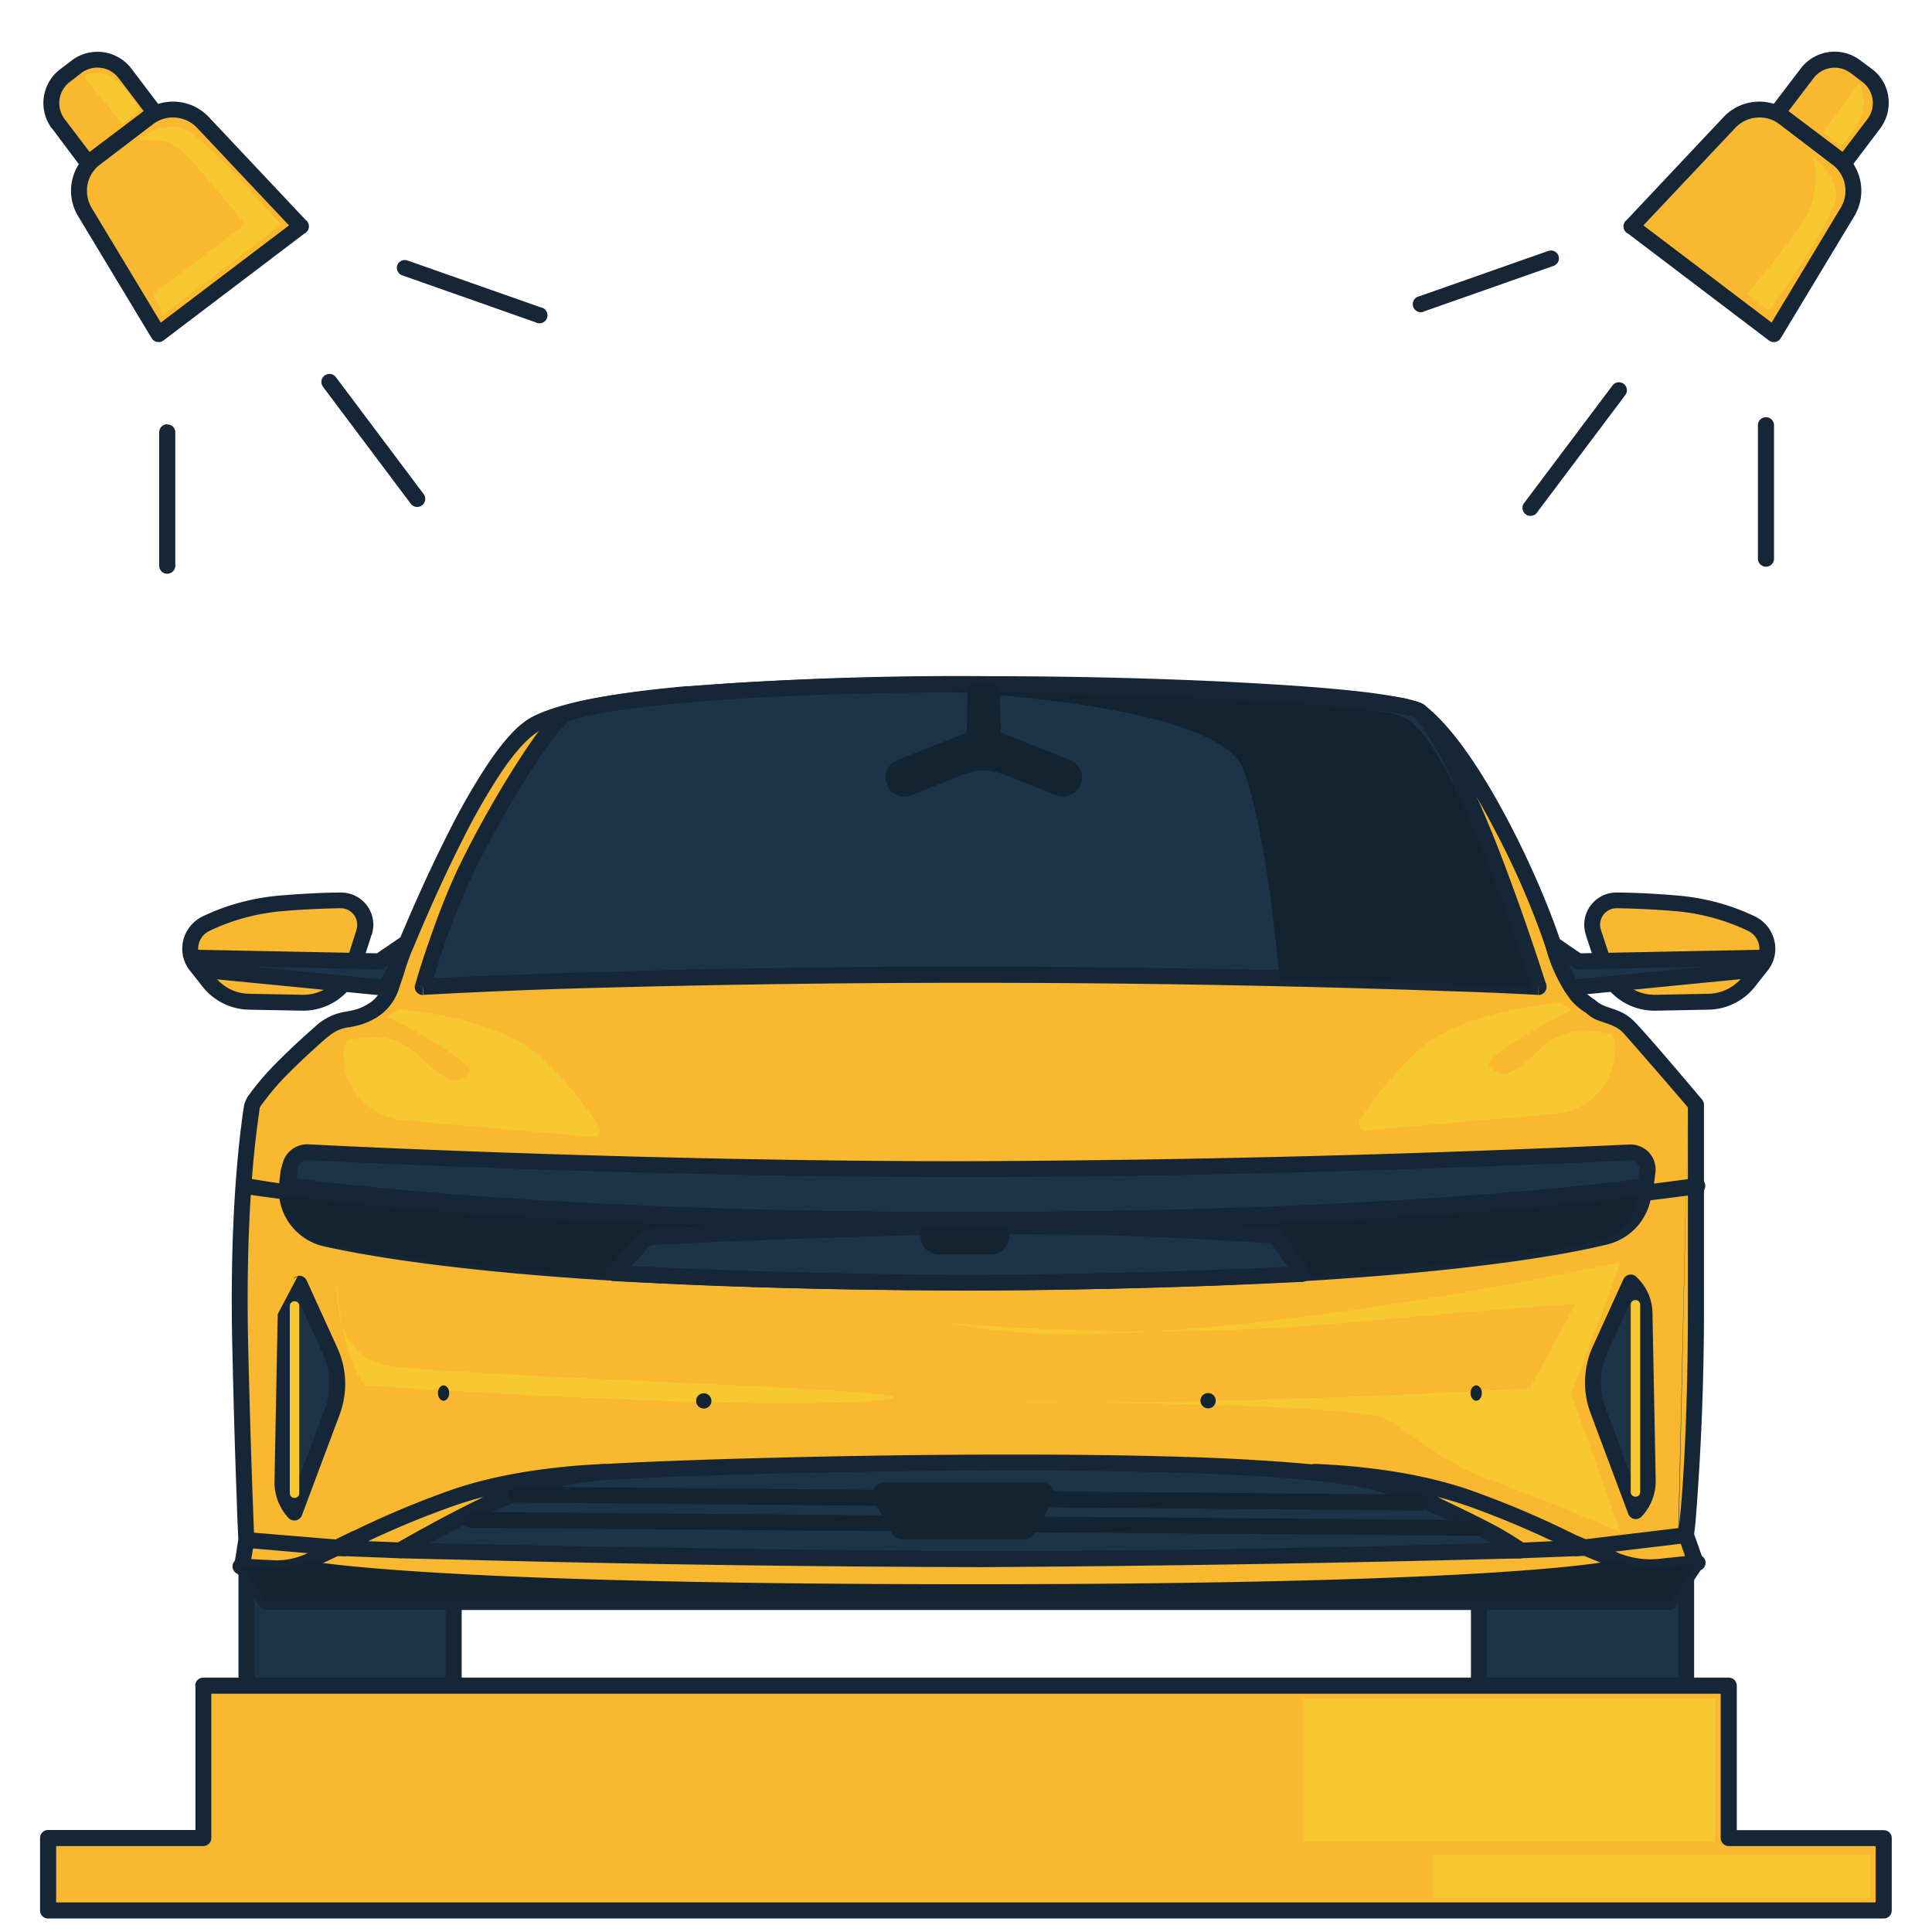 <svg xmlns="http://www.w3.org/2000/svg" width="96" height="96" fill="none"><path fill="#FAB831" d="m79.18 46.33.55 1.71a2.61 2.61 0 0 0 2.52 1.79l2.65-.05a2.61 2.61 0 0 0 1.99-.99l.64-.81c.54-.69.3-1.69-.49-2.08-.9-.43-2.19-.89-3.81-1.02-1.23-.1-2.18-.13-2.88-.14-.83-.01-1.43.8-1.17 1.59Z"/><path fill="#152737" fill-rule="evenodd" d="M78.8 46.45a1.6 1.6 0 0 1 1.56-2.1c.7 0 1.66.04 2.9.14 1.68.13 3.02.6 3.95 1.05 1.01.5 1.33 1.79.63 2.68l-.64.81a3 3 0 0 1-2.29 1.14l-2.65.05a3 3 0 0 1-2.9-2.06l-.56-1.7Zm1.55-1.32a.82.82 0 0 0-.8 1.08l.56 1.7a2.22 2.22 0 0 0 2.14 1.52l2.64-.05a2.22 2.22 0 0 0 1.69-.83l.64-.81a.98.98 0 0 0-.35-1.48c-.87-.42-2.11-.86-3.67-.99a42 42 0 0 0-2.85-.14Z" clip-rule="evenodd"/><path fill="#FAB831" d="m18.09 46.33-.55 1.71a2.61 2.61 0 0 1-2.52 1.79l-2.65-.05a2.61 2.61 0 0 1-1.99-.99l-.64-.81c-.54-.69-.3-1.69.49-2.08.9-.43 2.19-.89 3.81-1.02 1.23-.1 2.18-.13 2.88-.14.83-.01 1.43.8 1.17 1.59Z"/><path fill="#152737" fill-rule="evenodd" d="M17.71 46.2a.82.82 0 0 0-.79-1.07 42 42 0 0 0-2.85.14c-1.56.13-2.8.57-3.67.99a.98.98 0 0 0-.35 1.48l.64.8c.4.52 1.02.83 1.69.84l2.65.05c.57.01 1.13-.2 1.54-.59.28-.25.47-.56.6-.92l.54-1.71Zm.76.25a1.6 1.6 0 0 0-1.55-2.1c-.71 0-1.67.04-2.91.14-1.68.13-3.02.6-3.95 1.05-1.01.5-1.33 1.79-.63 2.68l.64.81a3 3 0 0 0 2.29 1.14l2.65.05a3 3 0 0 0 2.9-2.06l.55-1.7Z" clip-rule="evenodd"/><path fill="#1D3347" d="M22.54 77.94H12.25v5.82h10.29v-5.82Z"/><path fill="#152737" fill-rule="evenodd" d="M11.86 77.94c0-.22.17-.4.4-.4h10.28c.22 0 .4.18.4.4v5.82a.4.4 0 0 1-.4.4H12.25a.4.4 0 0 1-.4-.4v-5.82Zm.79.4v5.02h9.5v-5.03h-9.5Z" clip-rule="evenodd"/><path fill="#1D3347" d="M83.78 77.94H73.49v5.82h10.29v-5.82Z"/><path fill="#152737" fill-rule="evenodd" d="M73.1 77.94c0-.22.17-.4.39-.4h10.29c.22 0 .4.18.4.4v5.82a.4.4 0 0 1-.4.4H73.49a.4.4 0 0 1-.4-.4v-5.82Zm.78.4v5.02h9.5v-5.03h-9.5Z" clip-rule="evenodd"/><path fill="#FAB831" d="M49.1 33.98c-12.23 0-19.99.69-22.47 1.99-2.48 1.3-5.93 9.71-6.54 11.17-.61 1.46-.57 2.52-1.67 3.13-1.1.61-1.44.12-2.52 1.06-1.08.94-3.31 3.05-3.39 3.7-.08.65-.73 4.47-.57 11.74.16 7.27.3 9.75.3 9.75l-.21 1.31 1.21 1.77h69.74l1.29-1.94-.49-1.38s.49-3.61.49-11.37V54.89s-2.78-3.3-3.35-3.87c-.57-.57-1.39-.57-1.78-.92-.39-.35-1.1-.43-1.96-3.16-.86-2.73-3.93-9.49-6.61-11.56-1.01-.78-11.64-1.39-21.48-1.39l.01-.01Z"/><path fill="#152737" fill-rule="evenodd" d="M34.17 34.1a176.62 176.62 0 0 1 15.02-.5c4.9 0 9.98.15 13.98.4 2 .12 3.75.27 5.05.44.65.09 1.2.18 1.63.27l.55.15c.15.05.3.12.41.2 1.42 1.1 2.89 3.38 4.1 5.67 1.22 2.3 2.2 4.7 2.65 6.1a7 7 0 0 0 1.08 2.33c.14.17.27.28.38.36l.13.1.06.03.2.16c.04.04.12.08.24.14a5.39 5.39 0 0 0 .44.16c.34.11.76.28 1.1.63.3.3 1.16 1.28 1.92 2.17a341.35 341.35 0 0 1 1.34 1.58l.12.14c.06.08.1.17.1.26v10.02a133.41 133.41 0 0 1-.42 10.72 29.7 29.7 0 0 1-.07.6l.46 1.3a.4.4 0 0 1-.04.35l-1.3 1.94a.4.4 0 0 1-.32.18H13.24a.4.4 0 0 1-.33-.18l-1.2-1.77a.4.4 0 0 1-.07-.28l.2-1.27v-.08a77.97 77.97 0 0 1-.08-2.03c-.06-1.54-.14-3.97-.22-7.61-.14-6.66.39-10.44.54-11.55l.04-.25c.02-.16.1-.32.17-.46a13.9 13.9 0 0 1 1.25-1.51 36.6 36.6 0 0 1 2.1-1.98 2.83 2.83 0 0 1 1.6-.77c.3-.06.58-.1.99-.34.44-.24.66-.57.84-1.04.08-.2.15-.43.23-.68l.05-.16a12.18 12.18 0 0 1 .43-1.19c.36-.86 1.34-3.2 2.53-5.53a32.26 32.26 0 0 1 2.01-3.48c.69-1 1.41-1.85 2.13-2.22.67-.35 1.66-.65 2.94-.9 1.29-.25 2.89-.46 4.78-.63Zm49.7 20.93-.02-.03a298.4 298.4 0 0 0-3.21-3.7c-.22-.22-.5-.34-.8-.45l-.13-.04-.36-.13a1.64 1.64 0 0 1-.47-.29 1.35 1.35 0 0 0-.13-.1l-.04-.02-.15-.11a2.83 2.83 0 0 1-.53-.5 7.72 7.72 0 0 1-1.23-2.6 40.57 40.57 0 0 0-2.6-5.96c-1.2-2.3-2.6-4.43-3.87-5.4a4.38 4.38 0 0 0-.65-.21c-.4-.1-.92-.18-1.56-.26-1.28-.17-3-.32-5-.44A237.92 237.92 0 0 0 49 34.38c-6.06 0-11.01.17-14.76.5-1.88.17-3.45.37-4.7.62-1.25.24-2.16.52-2.73.82-.52.28-1.16.97-1.84 1.96a31.5 31.5 0 0 0-1.96 3.4c-1.17 2.3-2.14 4.61-2.5 5.48l-.06.13c-.14.35-.25.68-.35.99l-.04.14-.25.75a2.6 2.6 0 0 1-1.2 1.45c-.53.29-.92.36-1.23.42l-.15.02c-.3.06-.59.15-1.07.57a35.8 35.8 0 0 0-2.05 1.93 13.15 13.15 0 0 0-1.13 1.36c-.07.1-.08.16-.08.16l-.03.25c-.16 1.1-.68 4.83-.54 11.43a554.95 554.95 0 0 0 .3 9.62v.11a.4.4 0 0 1 0 .1l-.19 1.15 1 1.47h69.33l1.06-1.6-.42-1.2m-.02-.18v-.04l.01-.08v-.05l.06-.5c.05-.46.11-1.15.17-2.08.12-1.86.24-4.7.24-8.57v-9.88" clip-rule="evenodd"/><path fill="#FAB831" d="M85.9 91.33v-7.57H10.1v7.57H2.39v3.6H93.6v-3.6h-7.7Z"/><path fill="#152737" fill-rule="evenodd" d="M9.7 83.76c0-.22.18-.4.4-.4h75.8c.22 0 .4.18.4.4v7.18h7.3c.22 0 .4.17.4.39v3.6a.4.4 0 0 1-.4.4H2.39a.4.4 0 0 1-.4-.4v-3.6c0-.22.18-.4.4-.4h7.32v-7.17Zm.8.4v7.17a.4.4 0 0 1-.4.4H2.79v2.8H93.2v-2.8H85.9a.4.4 0 0 1-.4-.4v-7.17h-75Z" clip-rule="evenodd"/><path fill="#1D3347" d="M28.15 35.46c-.71.23-3.26 4.23-4.91 7.6-1.29 2.65-2.23 5.98-2.23 5.98s9.03-.61 26.86-.61 28.59.61 28.59.61S72.99 38 70.57 35.37c-.74-.8-16.33-1.36-23.43-1.36-5.92 0-15.64.37-19 1.44l.01.01Z"/><path fill="#152737" fill-rule="evenodd" d="M36.66 33.93c3.6-.22 7.51-.31 10.48-.31 3.56 0 9.24.14 14.12.38 2.44.12 4.69.26 6.37.43.85.08 1.56.17 2.08.26a5.95 5.95 0 0 1 .92.25c.07.03.16.08.23.16.65.7 1.34 1.94 2 3.35a64.32 64.32 0 0 1 1.93 4.6 121.2 121.2 0 0 1 2 5.75l.04.09v.03l-.37.12-.02.4h-.03l-.1-.01-.37-.02-1.46-.07a682.74 682.74 0 0 0-46.72-.2 303.58 303.58 0 0 0-6.62.29h-.1l-.03-.39-.38-.1v-.02l.01-.03.03-.1a35.35 35.35 0 0 1 .6-1.87c.4-1.17.96-2.69 1.62-4.03.83-1.7 1.89-3.56 2.83-5.02.47-.73.91-1.37 1.29-1.84.18-.24.36-.44.52-.6a1.79 1.79 0 0 1 .49-.36c1.73-.55 5.05-.91 8.64-1.14Zm-8.3 1.87a.4.4 0 0 1-.09.04 5.74 5.74 0 0 0-.64.68c-.36.44-.79 1.06-1.25 1.78a51.7 51.7 0 0 0-2.78 4.93 35.54 35.54 0 0 0-2.05 5.38l1.13-.06a597.86 597.86 0 0 1 25.19-.52 683.27 683.27 0 0 1 26.65.52l1.39.07a115.85 115.85 0 0 0-1.86-5.29 63.53 63.53 0 0 0-1.9-4.55 14.05 14.05 0 0 0-1.86-3.13 5.22 5.22 0 0 0-.72-.18 27.2 27.2 0 0 0-2.01-.26c-1.67-.16-3.9-.3-6.34-.43-4.87-.23-10.54-.37-14.08-.37-2.95 0-6.85.09-10.43.31-3.53.23-6.7.57-8.35 1.08ZM21 49.04l-.38-.1a.4.4 0 0 0 .4.5l-.02-.4Zm55.45 0-.02.4a.4.4 0 0 0 .4-.52l-.38.12Z" clip-rule="evenodd"/><path fill="#1D3347" d="M19.88 77.04s5.97-3.52 9.37-3.84c3.4-.32 34.73-1.29 39.7.64 5.02 1.94 6.61 3.2 6.61 3.2s-15.87.44-26.75.44-28.93-.44-28.93-.44Z"/><path fill="#152737" fill-rule="evenodd" d="M48.51 73.07c-8.88.04-17.54.37-19.22.52-1.62.16-3.9 1.08-5.83 2-.81.4-1.55.78-2.12 1.09a1822.56 1822.56 0 0 0 27.47.4 911.24 911.24 0 0 0 24.1-.37c.5 0 .96-.02 1.34-.03-.1-.05-.2-.1-.3-.17-1-.54-2.65-1.34-5.14-2.3-.57-.22-1.56-.42-2.9-.57a71.82 71.82 0 0 0-4.8-.36c-3.68-.18-8.16-.23-12.6-.2Zm27.05 3.97.01.4-.7.01a1289.7 1289.7 0 0 1-26.06.42 1093.5 1093.5 0 0 1-25.95-.37l-2.2-.05-.79-.02.01-.39-.2-.34.02-.01.05-.03a26.94 26.94 0 0 1 .93-.52c.61-.34 1.47-.8 2.44-1.26 1.91-.91 4.31-1.9 6.1-2.07 1.71-.17 10.41-.49 19.29-.53 4.44-.02 8.94.03 12.64.2 1.85.1 3.5.21 4.85.37 1.34.16 2.42.36 3.1.62a45.1 45.1 0 0 1 5.23 2.35 16.46 16.46 0 0 1 1.45.89l.02.01v.01l-.24.31Zm-55.68 0-.2-.34a.4.4 0 0 0 .2.73v-.39Zm55.68 0 .25-.31a.4.4 0 0 1-.24.7l-.01-.39Z" clip-rule="evenodd"/><path fill="#152737" fill-rule="evenodd" d="M30.14 73.53a.4.4 0 0 0-.03-.78l.01.39v-.4h-.06a15.37 15.37 0 0 0-.68.04c-.45.02-1.1.07-1.86.16-1.51.17-3.49.51-5.31 1.17a46.03 46.03 0 0 0-5.62 2.45l-.02.01.19.35-.2-.34a.4.4 0 0 0 .19.73l3.13.12a.4.4 0 0 0 .21-.05l.03-.02.1-.05a54.55 54.55 0 0 1 1.6-.9 52.68 52.68 0 0 1 3.53-1.78c1.05-.46 2.24-.74 3.19-.9a18.58 18.58 0 0 1 1.49-.19h.11ZM19.8 76.64l.03-.02a64.16 64.16 0 0 1 4.2-2.24c-.51.13-1.04.29-1.55.47a45.29 45.29 0 0 0-4.19 1.73l1.51.06ZM65.34 72.75l-.01.39v-.4h.06a15.27 15.27 0 0 1 .68.04c.45.02 1.1.07 1.86.16 1.51.17 3.49.51 5.31 1.17a46.05 46.05 0 0 1 5.62 2.45l.02.01-.19.35.2-.34a.4.4 0 0 1-.19.73l-3.13.12a.4.4 0 0 1-.21-.05l-.03-.02-.1-.05a57.4 57.4 0 0 0-1.6-.9 52.69 52.69 0 0 0-3.53-1.78 13.68 13.68 0 0 0-3.19-.9 18.56 18.56 0 0 0-1.49-.19h-.11a.4.4 0 0 1 .03-.8Zm10.32 3.9 1.5-.07-.1-.04a45.27 45.27 0 0 0-4.08-1.69c-.51-.18-1.04-.34-1.56-.47a61.6 61.6 0 0 1 4.21 2.24l.03.02Z" clip-rule="evenodd"/><path fill="#152737" fill-rule="evenodd" d="M77.92 76.55a.4.4 0 0 1 .51-.22l1.95.82c.67.28 1.4.39 2.13.3l1.72-.18a.4.4 0 1 1 .08.78l-1.72.2a5 5 0 0 1-2.51-.38l-1.95-.8a.4.4 0 0 1-.21-.52Z" clip-rule="evenodd"/><path fill="#152737" fill-rule="evenodd" d="M84.17 76.23a.4.4 0 0 1-.34.44l-5.5.66a.4.4 0 0 1-.1-.78l5.5-.66a.4.4 0 0 1 .44.34ZM11.86 76.49a.4.4 0 0 1 .42-.36l4.83.4a.4.4 0 0 1-.06.8l-4.83-.42a.4.4 0 0 1-.36-.42Z" clip-rule="evenodd"/><path fill="#152737" fill-rule="evenodd" d="M17.96 76.3c.1.2.02.44-.18.54l-2.23 1.07c-.61.3-1.3.44-1.98.4l-1.55-.08a.4.4 0 1 1 .04-.78l1.55.08c.56.02 1.1-.09 1.6-.32l2.23-1.09a.4.4 0 0 1 .52.19Z" clip-rule="evenodd"/><path fill="#1D3347" d="M81.03 63.73c.43.39.68.93.69 1.51l.16 8.29a2.2 2.2 0 0 1-.6 1.56l-1.88-5.02a4 4 0 0 1 .1-2.99l1.53-3.36v.01Z"/><path fill="#152737" fill-rule="evenodd" d="M81.35 63.49a.4.4 0 0 0-.68.07l-1.53 3.36a4.33 4.33 0 0 0-.11 3.29l1.88 5.02a.4.4 0 0 0 .66.13c.47-.5.72-1.16.7-1.84l-.16-8.29a2.47 2.47 0 0 0-.76-1.74Zm-.23.98-1.26 2.77a3.54 3.54 0 0 0-.09 2.7l1.6 4.27c.08-.21.12-.44.11-.67l-.16-8.3c0-.27-.07-.53-.2-.77Z" clip-rule="evenodd"/><path fill="#F8C831" d="M81.27 64.6h-.01c-.13 0-.23.1-.23.23v9.31c0 .13.1.23.23.23h.01c.13 0 .23-.1.23-.23v-9.31c0-.13-.1-.23-.23-.23Z"/><path fill="#1D3347" d="M14.88 63.8c-.43.39-.68.93-.69 1.51l-.16 8.29c-.01.58.2 1.14.6 1.56l1.88-5.02a4 4 0 0 0-.1-2.99l-1.53-3.36v.01Z"/><path fill="#152737" fill-rule="evenodd" d="M14.8 63.4a.4.4 0 0 1 .44.23l1.53 3.36a4.33 4.33 0 0 1 .11 3.29L15 75.3a.4.4 0 0 1-.66.13 2.6 2.6 0 0 1-.7-1.84l.16-8.29m1-1.9a.4.4 0 0 0-.24.16Zm-.01 1.14c-.13.24-.2.5-.2.78l-.16 8.29c0 .23.03.46.1.67L16.15 70a3.6 3.6 0 0 0-.09-2.69l-1.26-2.77Z" clip-rule="evenodd"/><path fill="#F8C831" d="M14.63 74.43h.01c.13 0 .23-.1.23-.23v-9.31c0-.13-.1-.23-.23-.23h-.01c-.13 0-.23.1-.23.23v9.31c0 .13.1.23.23.23Z"/><path fill="#1D3347" d="m14.32 58.33-.06.51a2.48 2.48 0 0 0 1.92 2.7c3.64.82 12.58 2.18 31.8 2.18 19.24 0 28.57-1.46 31.81-2.27a2.5 2.5 0 0 0 1.88-2.14l.09-.8a.85.85 0 0 0-.88-.94c-3.88.18-18.52.82-33.16.82-14.64 0-29.07-.66-32.52-.83a.85.85 0 0 0-.88.75v.02Z"/><path fill="#152737" fill-rule="evenodd" d="M13.93 58.27c.07-.65.63-1.13 1.29-1.1 3.45.17 17.87.82 32.5.82 14.63 0 29.26-.63 33.14-.81.76-.03 1.38.6 1.3 1.37m0 0-.1.8a2.9 2.9 0 0 1-2.17 2.48c-3.3.82-12.66 2.28-31.9 2.28s-28.22-1.36-31.9-2.18a2.88 2.88 0 0 1-2.22-3.13l.06-.5v-.03m.78.07v.04l-.06.5a2.09 2.09 0 0 0 1.61 2.27c3.6.82 12.51 2.17 31.73 2.17s28.51-1.45 31.7-2.25a2.1 2.1 0 0 0 1.59-1.8m0 0 .09-.8a.45.45 0 0 0-.47-.5c-3.89.17-18.53.81-33.18.81-14.65 0-29.08-.66-32.54-.83a.45.45 0 0 0-.47.39" clip-rule="evenodd"/><path fill="#F8C831" d="M77.5 49.83s-4.93.36-7.08 2.41a19.04 19.04 0 0 0-2.84 3.4c-.16.24.04.55.32.53l9.34-.82a3.26 3.26 0 0 0 3.02-3.33c-.02-.36-.11-.62-.33-.66-.86-.16-2.12-.47-3.48.84-1.36 1.31-1.78 1.37-2.41.84-.63-.53 4.08-2.86 4.08-2.86l-.62-.34v-.01ZM19.83 50.15s4.93.36 7.08 2.41a19.04 19.04 0 0 1 2.84 3.4c.16.24-.04.55-.32.53l-9.34-.82a3.26 3.26 0 0 1-3.02-3.33c.02-.36.11-.62.33-.66.86-.16 2.12-.47 3.48.84 1.36 1.31 1.78 1.37 2.41.84.63-.53-4.08-2.86-4.08-2.86l.62-.34v-.01Z"/><path fill="#122431" d="M53.7 38.99a.94.94 0 0 0-.52-1.22l-3.45-1.37-.08-2.38h-1.56l-.05 2.38-3.45 1.37a.93.93 0 0 0-.52 1.22c.19.48.74.72 1.22.52l2.57-1.02a2.73 2.73 0 0 1 2.04 0l2.57 1.02a.94.94 0 0 0 1.22-.52h.01Z"/><path fill="#1D3347" d="m77.19 46.93 1.23.84 9.21-.19-.32.6-9.21.9s-.42-.73-.64-1.33c-.22-.6-.28-.81-.28-.81l.01-.01Z"/><path fill="#152737" fill-rule="evenodd" d="M76.91 46.65a.4.4 0 0 1 .5-.05l1.13.77 9.08-.18a.4.4 0 0 1 .36.58l-.32.6a.4.4 0 0 1-.31.2l-9.21.9a.4.4 0 0 1-.38-.2l-.02-.03a13.7 13.7 0 0 1-.65-1.35 23.62 23.62 0 0 1-.27-.79l-.02-.04v-.01a.4.4 0 0 1 .1-.39h.01Zm1.05 1.29a10 10 0 0 0 .36.72l6.41-.63-6.3.14a.4.4 0 0 1-.23-.07l-.24-.16Z" clip-rule="evenodd"/><path fill="#1D3347" d="m20.08 46.93-1.23.84-9.21-.19.32.6 9.21.9s.42-.73.64-1.33c.22-.6.28-.81.28-.81l-.01-.01Z"/><path fill="#152737" fill-rule="evenodd" d="M19.86 46.6a.4.4 0 0 1 .5.05v.01c.11.1.15.25.11.39v.01l-.02.04a7.86 7.86 0 0 1-.27.79 8.74 8.74 0 0 1-.65 1.35l-.01.03-.35-.19.34.2a.4.4 0 0 1-.38.2l-9.2-.9a.4.4 0 0 1-.32-.21l-.32-.6a.4.4 0 0 1 .36-.58l9.08.18 1.13-.77Zm-.91 2.06a12.99 12.99 0 0 0 .36-.72l-.24.16a.4.4 0 0 1-.23.07l-6.3-.14 6.41.63Z" clip-rule="evenodd"/><path fill="#F8C831" d="M47.27 65.73s8.99.96 19.57 0 11.43-.91 11.43-.91l-2.25 4.16s-11.62.72-23.25.72 14.54-.24 16.22.86c1.68 1.1 3.16 2.34 5.12 3.01 1.96.67 6.4 2.54 6.4 2.54l-2.43-6.84 2.44-6.55s-23.92 5.26-33.25 3.01Z"/><path fill="#152737" fill-rule="evenodd" d="M12.32 58.55h.03l.1.02a36.14 36.14 0 0 0 2.01.3c1.45.18 3.62.43 6.56.68 5.87.5 14.77 1 26.86 1 12.1 0 21.18-.5 27.24-1a170.62 170.62 0 0 0 9.05-1h.03l.07.39.06.39h-.03a18.52 18.52 0 0 1-.54.09 171.36 171.36 0 0 1-8.57.92c-6.09.5-15.2 1-27.31 1a321 321 0 0 1-26.93-1 152.43 152.43 0 0 1-8.73-1h-.03v-.01l.06-.39-.07.39a.4.4 0 0 1 .14-.78Zm71.95.39.06.39a.4.4 0 1 0-.12-.78l.06.39Z" clip-rule="evenodd"/><path fill="#122431" d="M13.92 59.39a2.48 2.48 0 0 0 1.93 2.32c3.64.82 12.58 2.18 31.81 2.18 19.23 0 28.56-1.46 31.8-2.27a2.5 2.5 0 0 0 1.88-2.14v-.04c-4.74.57-16.03 1.65-33.8 1.65-17.77 0-29.39-1.16-33.63-1.71l.01.01Z"/><path fill="#1D3347" d="M80.97 57.27c-3.88.18-18.52.82-33.16.82-14.64 0-29.07-.66-32.52-.83a.85.85 0 0 0-.88.75l-.06.51c-.01.13-.02.26-.01.38 4.23.56 15.24 1.71 33.63 1.71s29.06-1.08 33.8-1.65l.09-.76a.85.85 0 0 0-.88-.94l-.01.01Z"/><path fill="#152737" fill-rule="evenodd" d="M14.02 57.96c.07-.64.63-1.12 1.29-1.1 3.45.18 17.87.84 32.5.84a773.38 773.38 0 0 0 33.15-.83c.76-.03 1.38.6 1.3 1.38l-.1.76a.4.4 0 0 1-.34.34c-4.76.57-15.44 1.66-33.85 1.66-18.4 0-29.43-1.16-33.68-1.72a.4.4 0 0 1-.34-.36c-.02-.15 0-.3 0-.43v-.03l.07-.5Zm1.25-.3a.45.45 0 0 0-.47.4l-.06.5c4.46.57 15.35 1.66 33.23 1.66 17.98 0 28.57-1.04 33.44-1.62l.06-.45a.45.45 0 0 0-.42-.5l-.06.01c-3.88.18-18.53.83-33.18.83-14.65 0-29.08-.67-32.54-.84Z" clip-rule="evenodd"/><path fill="#1D3347" d="m30.52 63.26 1.63-1.78s10.79-.55 17.96-.55c7.17 0 13.26.48 13.26.48l1.36 1.89s-8.25.43-16.74.43c-8.49 0-17.48-.47-17.48-.47h.01Z"/><path fill="#152737" fill-rule="evenodd" d="m32.33 61.87-.95 1.04a367.84 367.84 0 0 0 16.61.43 344.64 344.64 0 0 0 16-.4l-.83-1.15a20.78 20.78 0 0 0-.88-.06 178.89 178.89 0 0 0-12.17-.4c-3.58 0-8.06.13-11.65.27a599.02 599.02 0 0 0-5.81.25l-.32.02Zm31.04-.46.03-.4a.4.4 0 0 1 .3.17l1.35 1.89a.4.4 0 0 1-.3.62l-.02-.39.02.4h-.1l-.27.01a281.4 281.4 0 0 1-4.82.2c-3.13.1-7.32.22-11.57.22a347.95 347.95 0 0 1-17.4-.47h-.1l.02-.4-.02.4a.4.4 0 0 1-.21-.72l1.58-1.73a.4.4 0 0 1 .27-.12l.02.39-.02-.4.48-.02a460.29 460.29 0 0 1 17.5-.52 191.9 191.9 0 0 1 13.01.46l.21.01h.07l-.03.4Z" clip-rule="evenodd"/><path fill="#122431" d="M45.73 60.95h4.42v.46c0 .51-.42.93-.93.93h-2.55a.93.93 0 0 1-.93-.93v-.46h-.01ZM15.38 77.56s5.57 1.16 32.88 1.16c27.31 0 31.97-1.2 31.97-1.2s.71.29 1.43.35 2.61-.2 2.61-.2l-1.29 1.94H13.24l-1.21-1.77s1.6.19 2.6-.08l.74-.2h.01ZM43.42 74.59l.91 1.6c.11.19.31.31.54.31h6c.22 0 .43-.12.54-.32l.89-1.6a.62.62 0 0 0-.54-.92h-7.81a.62.62 0 0 0-.54.92l.01.01Z"/><path fill="#122331" fill-rule="evenodd" d="M25.24 74.27c0-.22.18-.4.4-.4l45.02.4a.4.4 0 0 1 0 .79l-45.03-.4a.4.4 0 0 1-.4-.4ZM23.04 75.53c0-.22.18-.4.4-.4l49.84.4a.4.4 0 1 1 0 .78l-49.85-.39a.4.4 0 0 1-.4-.4Z" clip-rule="evenodd"/><path fill="#122431" d="M45.65 34.3s21.38.26 24.02 1.3c2.64 1.04 6.4 13.43 6.4 13.43l-12.5-.42s-.52-6.76-1.77-10.33c-1.25-3.57-16.14-3.98-16.14-3.98h-.01ZM73.35 69.6c.16 0 .28-.17.28-.38s-.13-.38-.28-.38c-.15 0-.28.17-.28.38s.13.38.28.38ZM60.03 69.98a.38.38 0 1 0 0-.76.38.38 0 0 0 0 .76Z"/><path fill="#F8C831" d="M18.15 68.84s18.2 1.27 25.19.77c6.99-.51-21.64-1.17-24.29-1.81-2.65-.64-2.29-4-2.29-4s.14 3.56 1.39 5.04Z"/><path fill="#122431" d="M22.04 69.6c.15 0 .28-.17.28-.38s-.13-.38-.28-.38c-.15 0-.28.17-.28.38s.13.38.28.38ZM34.97 69.99a.38.38 0 1 0 0-.76.38.38 0 0 0 0 .76Z"/><path fill="#F8C831" d="M85.23 84.4H64.74v7.12h20.49V84.4ZM92.93 92.17H71.19v2.15h21.74v-2.15Z"/><path fill="#FAB831" d="m81.07 11.24 7.07 5.37 3.66-6.07c.54-.9.32-2.06-.52-2.69l-2.62-1.99a2.04 2.04 0 0 0-2.73.23l-4.86 5.16v-.01Z"/><path fill="#152737" fill-rule="evenodd" d="M85.64 5.82a2.44 2.44 0 0 1 3.26-.27l2.62 1.98c1 .76 1.26 2.14.62 3.21l-3.66 6.07a.4.4 0 0 1-.58.11l-7-5.31a.4.4 0 0 1-.23-.36v-.01a.4.4 0 0 1 .17-.32l4.8-5.1Zm-3.98 5.38 6.37 4.83 3.43-5.7c.44-.72.26-1.66-.42-2.16l-2.62-2a1.65 1.65 0 0 0-2.2.19l-4.56 4.84Z" clip-rule="evenodd"/><path fill="#FAB831" d="M91.64 8.11 88.32 5.6l1.47-1.94c.58-.76 1.66-.9 2.41-.33l.58.43c.75.58.9 1.66.33 2.41l-1.48 1.95h.01Z"/><path fill="#152737" fill-rule="evenodd" d="M91.95 8.35a.4.4 0 0 1-.55.08L88.08 5.9a.4.4 0 0 1-.08-.56l1.48-1.94a2.11 2.11 0 0 1 2.96-.4l.58.43c.93.7 1.1 2.03.4 2.96L92 8.27a.4.4 0 0 1-.05.08Zm-.4-.8 1.24-1.63c.44-.58.33-1.41-.25-1.85l-.58-.44a1.32 1.32 0 0 0-1.85.26l-1.24 1.63 2.69 2.03ZM87.75 20.73c.22 0 .4.18.4.4v6.63a.4.4 0 0 1-.8 0v-6.63c0-.22.18-.4.4-.4ZM77.44 12.7a.4.4 0 0 1-.24.51l-6.4 2.25a.4.4 0 1 1-.27-.74l6.4-2.25a.4.4 0 0 1 .51.24ZM80.68 19.07a.4.4 0 0 1 .08.56l-4.36 5.8a.4.4 0 1 1-.64-.47l4.36-5.8a.4.4 0 0 1 .56-.09Z" clip-rule="evenodd"/><path fill="#F8C831" d="M90.09 7.83s.56 1.8-.69 3.5-2.57 3.26-2.57 3.26l1.07.83s3.43-4.65 3.33-5.79c-.1-1.14-1.15-1.8-1.15-1.8h.01ZM90.59 6.59l.9.65s1.23-1.29 1.12-2.32c-.11-1.03-.31-.7-.31-.7l-1.71 2.37Z"/><path fill="#FAB831" d="m14.95 11.24-7.07 5.37-3.66-6.07c-.54-.9-.32-2.06.52-2.69l2.62-1.99a2.05 2.05 0 0 1 2.73.23l4.86 5.16v-.01Z"/><path fill="#152737" fill-rule="evenodd" d="m7.6 6.17-2.62 2c-.68.5-.86 1.44-.42 2.17l3.43 5.69 6.37-4.83L9.8 6.36a1.65 1.65 0 0 0-2.2-.19Zm7.52 5.44a.4.4 0 0 0 .23-.36v-.01a.4.4 0 0 0-.17-.32l-4.8-5.1a2.44 2.44 0 0 0-3.26-.27L4.5 7.53a2.44 2.44 0 0 0-.62 3.21l3.66 6.07a.4.4 0 0 0 .58.11l7-5.31Z" clip-rule="evenodd"/><path fill="#FAB831" d="m3.23 3.75.57-.43a1.72 1.72 0 0 1 2.41.33L7.7 5.59 4.38 8.11 2.9 6.16a1.72 1.72 0 0 1 .33-2.4Z"/><path fill="#152737" fill-rule="evenodd" d="M3.47 4.07c-.58.44-.7 1.27-.25 1.86l1.23 1.62 2.69-2.03L5.9 3.89a1.32 1.32 0 0 0-1.86-.26l-.57.44ZM2.59 6.4c-.71-.93-.53-2.25.4-2.96L3.57 3c.93-.7 2.25-.52 2.96.41L8 5.35a.4.4 0 0 1-.07.56L4.62 8.42a.4.4 0 0 1-.56-.07L2.6 6.4ZM8.31 21.09c.22 0 .4.17.4.39v6.63a.4.4 0 0 1-.8 0v-6.63c0-.22.18-.4.4-.4ZM19.74 13.18a.4.4 0 0 1 .5-.24l6.62 2.33a.4.4 0 1 1-.26.74l-6.62-2.33a.4.4 0 0 1-.24-.5ZM16.13 18.66a.4.4 0 0 1 .56.08l4.36 5.81a.4.4 0 1 1-.64.48l-4.36-5.81a.4.4 0 0 1 .08-.56Z" clip-rule="evenodd"/><path fill="#F8C831" d="M13.94 11.17S10.03 6.51 8.9 6.32c-1.13-.19-2.03.65-2.03.65s1.38-.19 2.12.47c.74.66 3.19 3.71 3.19 3.71L7.6 14.6l.51 1.05 5.83-4.47v-.01ZM6.09 6.16l.86-.7s-.86-1.65-1.89-1.8c-1.03-.15-.82.24-.82.24l1.85 2.26Z"/></svg>
